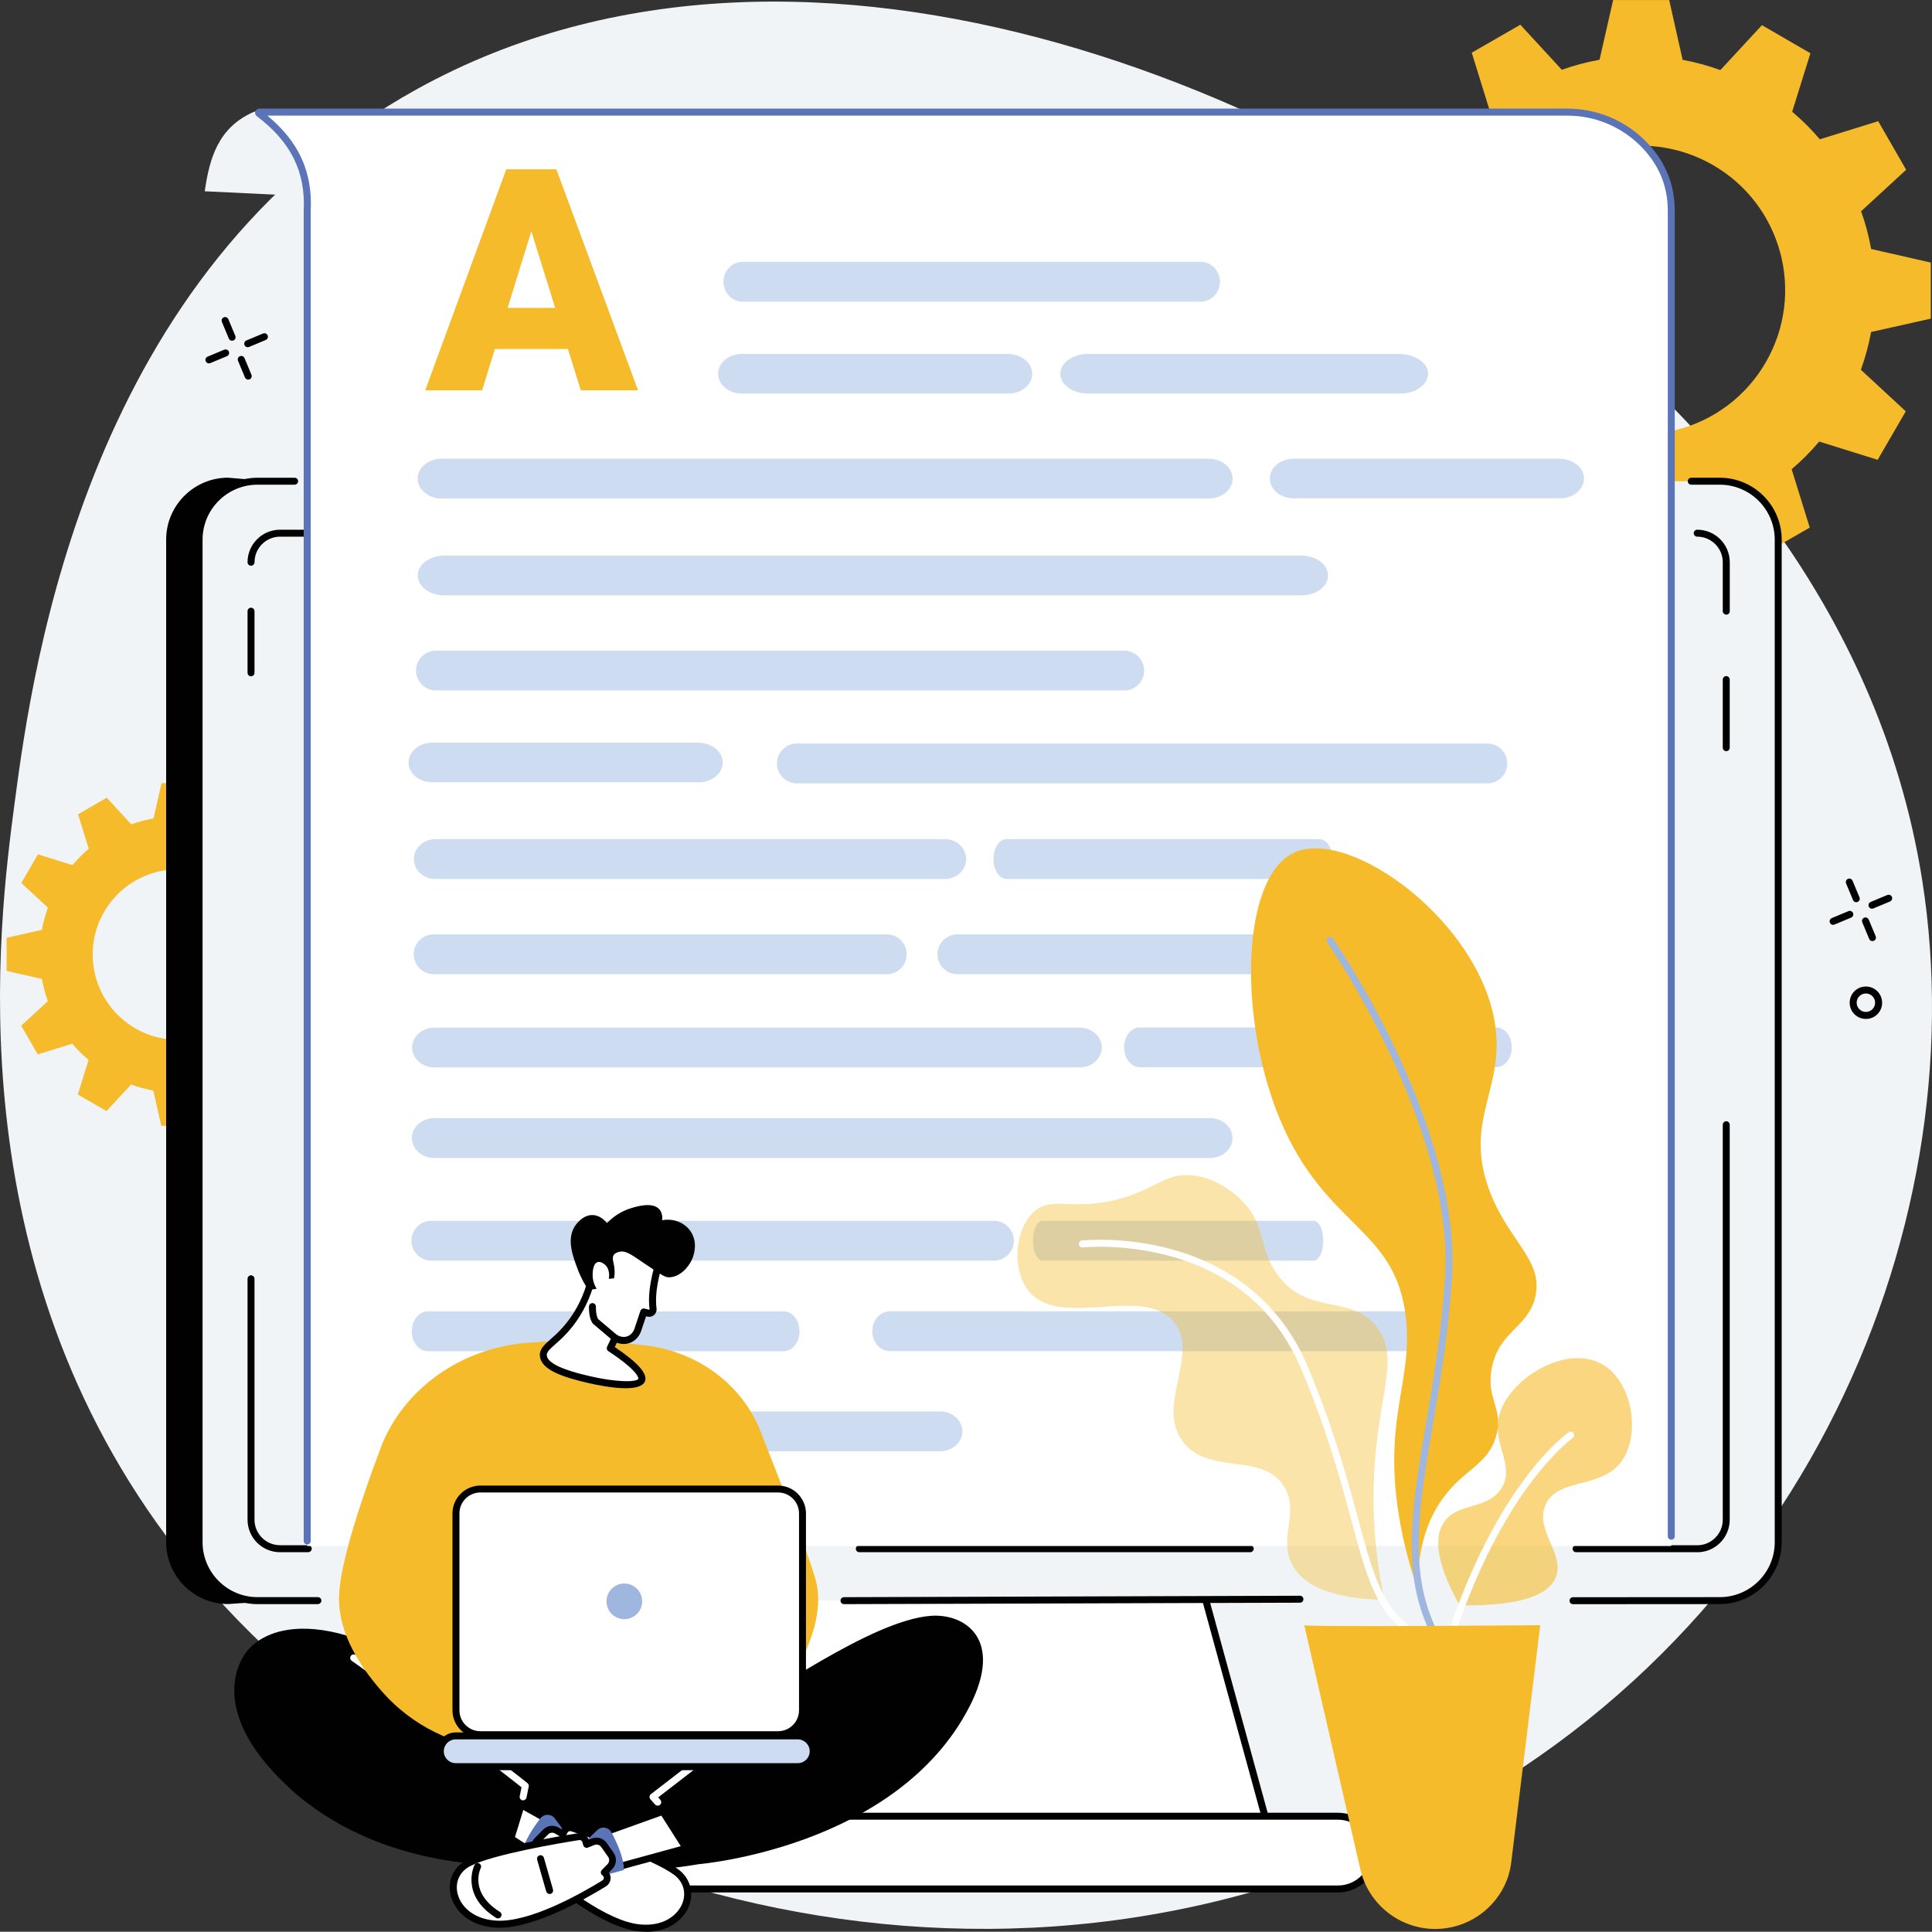 <?xml version="1.0" encoding="UTF-8"?><svg id="Layer_1" xmlns="http://www.w3.org/2000/svg" width="400px" viewBox="0 0 400 399.95"><rect x="0" y="0" width="400" height="399.95" fill="#333333" stroke="none"/><defs><style>.cls-1{fill:#010101;}.cls-2{fill:#fff;}.cls-3,.cls-4,.cls-5{fill:#f5bb2a;}.cls-6{fill:#f0f4f7;}.cls-7{fill:#9fb6df;}.cls-8{fill:#cddcf1;}.cls-9{fill:#5b73b7;}.cls-4{opacity:.6;}.cls-4,.cls-5{isolation:isolate;}.cls-5{opacity:.4;}</style></defs><g id="Copywriting"><path class="cls-6" d="m86.44,18.39c81.24-44.84,190.07,1.75,246.78,53.38,16.2,14.75,55.48,51.55,64.76,110.52,11.52,73.26-26.2,162.07-112.69,200.04-94.16,41.34-199.43,2.16-248.7-61.44C-9.51,261.42-.28,191.38,3.01,166.36c3.86-29.35,15.36-110.4,83.43-147.97Z"/><g><path class="cls-1" d="m384.32,186.8c-.28,0-.55-.16-.67-.45l-1.44-3.45c-.15-.37.02-.79.39-.95.37-.15.79.03.95.39l1.44,3.45c.15.37-.02.79-.39.95-.09.03-.18.05-.28.05h0Z"/><path class="cls-1" d="m387.67,194.85c-.28,0-.55-.16-.67-.45l-1.44-3.45c-.15-.37.02-.79.39-.95.37-.15.79.03.95.39l1.44,3.45c.15.37-.02.79-.39.95-.09.03-.18.05-.28.05h0Z"/><path class="cls-1" d="m379.53,191.48c-.28,0-.55-.16-.67-.45-.15-.37.02-.79.39-.95l3.45-1.44c.37-.15.79.03.95.39.15.37-.02.79-.39.95l-3.45,1.44c-.09.03-.18.05-.28.05h0Z"/><path class="cls-1" d="m387.58,188.14c-.28,0-.55-.16-.67-.45-.15-.37.02-.79.39-.95l3.45-1.44c.37-.15.79.03.95.39.15.37-.02.79-.39.95l-3.45,1.44c-.09.03-.18.05-.28.05h0Z"/></g><g><path class="cls-1" d="m48.05,70.55c-.28,0-.55-.16-.67-.45l-1.44-3.45c-.15-.37.02-.79.39-.95s.79.03.95.39l1.44,3.45c.15.37-.02.79-.39.95-.09.03-.18.05-.28.05h0Z"/><path class="cls-1" d="m51.39,78.6c-.28,0-.55-.16-.67-.45l-1.44-3.45c-.15-.37.02-.79.39-.95s.79.03.95.39l1.44,3.45c.15.37-.02.79-.39.95-.09.03-.18.05-.28.05h0Z"/><path class="cls-1" d="m43.26,75.24c-.28,0-.55-.16-.67-.45-.15-.37.02-.79.39-.95l3.45-1.44c.37-.15.79.03.95.39.15.37-.02.79-.39.95l-3.45,1.44c-.09.03-.18.05-.28.05h0Z"/><path class="cls-1" d="m51.29,71.89c-.28,0-.55-.16-.67-.45-.15-.37.02-.79.39-.95l3.45-1.44c.37-.15.79.02.95.39s-.02.79-.39.95l-3.45,1.44c-.09.03-.18.05-.28.05h0Z"/></g><path class="cls-3" d="m294.14,43.6c-.93,2.56-1.64,5.17-2.12,7.81l-12.36,2.77v11.61l12.35,2.81c.47,2.65,1.17,5.27,2.08,7.81l-9.33,8.59,5.79,10.06,12.09-3.75c1.72,2.04,3.64,3.95,5.72,5.71l-3.78,12.1,10.04,5.82,8.61-9.3c2.56.93,5.17,1.64,7.81,2.12l2.77,12.36h11.61l2.81-12.35c2.65-.47,5.27-1.17,7.81-2.08l8.59,9.33,10.06-5.79-3.75-12.09c2.04-1.72,3.95-3.64,5.71-5.72l12.1,3.78,5.82-10.04-9.3-8.61c.93-2.56,1.64-5.17,2.12-7.81l12.36-2.77v-11.61l-12.35-2.81c-.47-2.65-1.17-5.27-2.08-7.81l9.33-8.59-5.79-10.06-12.09,3.75c-1.72-2.04-3.64-3.95-5.72-5.71l3.78-12.1-10.04-5.82-8.61,9.3c-2.56-.93-5.17-1.64-7.81-2.12l-2.78-12.38h-11.61l-2.81,12.36c-2.65.47-5.27,1.17-7.81,2.08l-8.59-9.33-10.06,5.79,3.75,12.09c-2.04,1.72-3.95,3.64-5.71,5.72l-12.1-3.78-5.82,10.04,9.3,8.61h0Zm19.71,1.49c8.27-14.29,26.55-19.16,40.83-10.9,14.29,8.27,19.16,26.55,10.9,40.83-8.27,14.29-26.55,19.16-40.83,10.9-14.29-8.27-19.16-26.55-10.9-40.83Z"/><path class="cls-3" d="m9.92,187.91c-.55,1.51-.96,3.06-1.25,4.61l-7.3,1.64v6.86l7.3,1.65c.28,1.57.7,3.11,1.23,4.61l-5.51,5.08,3.43,5.94,7.14-2.21c1.02,1.2,2.15,2.33,3.38,3.37l-2.23,7.15,5.94,3.43,5.09-5.5c1.51.55,3.06.96,4.61,1.25l1.64,7.3h6.86l1.65-7.3c1.57-.28,3.11-.7,4.61-1.23l5.08,5.51,5.94-3.43-2.21-7.14c1.2-1.02,2.33-2.15,3.37-3.38l7.15,2.23,3.43-5.94-5.5-5.09c.55-1.51.96-3.06,1.25-4.61l7.3-1.64v-6.86l-7.3-1.65c-.28-1.57-.7-3.11-1.23-4.61l5.51-5.08-3.43-5.94-7.14,2.21c-1.02-1.2-2.15-2.33-3.38-3.37l2.23-7.15-5.94-3.43-5.09,5.5c-1.51-.55-3.06-.96-4.61-1.25l-1.64-7.3h-6.86l-1.65,7.3c-1.57.28-3.11.7-4.61,1.23l-5.08-5.51-5.94,3.43,2.21,7.14c-1.2,1.02-2.33,2.15-3.37,3.38l-7.15-2.23-3.43,5.94,5.5,5.09h0Zm11.64.88c4.88-8.43,15.68-11.32,24.11-6.44,8.43,4.88,11.32,15.68,6.44,24.11s-15.68,11.32-24.11,6.44c-8.43-4.88-11.32-15.68-6.44-24.11Z"/><g><g><g><path class="cls-1" d="m231.12,114.67l-183.9-15.77c-7.07,0-12.82,5.75-12.82,12.82v207.56c0,7.07,5.75,12.82,12.82,12.82l107.44-7.28-13.8,50.34-14.6.11c-4.55,0-8.25,3.7-8.25,8.25s3.7,8.25,8.25,8.25l122.22-5.83c4.55,0-3.97-53.86-3.97-53.86,0,0-6.33-217.44-13.4-217.44Z"/><g><polygon class="cls-2" points="242.6 305.59 166.78 305.59 145.27 384.1 264.11 384.1 242.6 305.59"/><path class="cls-1" d="m264.11,384.82h-118.84c-.22,0-.44-.1-.58-.28s-.18-.41-.12-.63l21.51-78.51c.09-.31.37-.53.7-.53h75.82c.33,0,.61.22.7.53l21.51,78.51c.06.22.02.45-.12.63-.14.18-.35.28-.58.28h0Zm-117.89-1.45h116.94l-21.11-77.07h-74.72l-21.11,77.07h0Z"/></g><rect class="cls-6" x="41.22" y="99.64" width="326.94" height="231.76" rx="12.1" ry="12.1"/><g><path class="cls-2" d="m277.02,376.02h-144.65c-4.16,0-7.53,3.37-7.53,7.53s3.37,7.53,7.53,7.53h144.65c4.16,0,7.53-3.37,7.53-7.53s-3.37-7.53-7.53-7.53Z"/><path class="cls-1" d="m277.02,391.81h-144.65c-4.55,0-8.25-3.7-8.25-8.25s3.7-8.25,8.25-8.25h144.65c4.55,0,8.25,3.7,8.25,8.25s-3.7,8.25-8.25,8.25Zm-144.65-15.06c-3.75,0-6.81,3.06-6.81,6.81s3.06,6.81,6.81,6.81h144.65c3.75,0,6.81-3.06,6.81-6.81s-3.06-6.81-6.81-6.81h-144.65Z"/></g><path class="cls-1" d="m65.82,332.12h-12.5c-7.07,0-12.82-5.75-12.82-12.82V111.73c0-7.07,5.75-12.82,12.82-12.82h7.68c.4,0,.72.33.72.72s-.33.72-.72.72h-7.68c-6.27,0-11.38,5.1-11.38,11.38v207.56c0,6.27,5.1,11.38,11.38,11.38h12.5c.4,0,.72.33.72.72s-.33.72-.72.72h0Z"/><path class="cls-1" d="m325.67,332.13c-.4,0-.72-.33-.72-.72s.33-.72.72-.72l30.39-.02c6.27,0,11.38-5.1,11.38-11.38V111.73c0-6.27-5.1-11.38-11.38-11.38h-5.9c-.4,0-.72-.33-.72-.72s.33-.72.72-.72h5.9c7.07,0,12.82,5.75,12.82,12.82v207.56c0,7.07-5.75,12.82-12.82,12.82l-30.39.02Z"/><path class="cls-1" d="m174.74,332.12c-.4,0-.72-.32-.72-.72s.32-.72.72-.72l94.4-.3h0c.4,0,.72.32.72.72s-.32.72-.72.72l-94.4.3h0Z"/></g><g><path class="cls-1" d="m351.39,321.37h-25.08c-.4,0-.72-.33-.72-.72s.33-.72.72-.72h25.08c2.92,0,5.29-2.38,5.29-5.29v-81.78c0-.4.33-.72.72-.72s.72.33.72.72v81.78c0,3.72-3.02,6.74-6.74,6.74Z"/><path class="cls-1" d="m258.85,321.37h-80.94c-.4,0-.72-.33-.72-.72s.33-.72.72-.72h80.94c.4,0,.72.33.72.72s-.33.72-.72.72Z"/><path class="cls-1" d="m63.83,321.37h-5.84c-3.72,0-6.74-3.02-6.74-6.74v-49.87c0-.4.33-.72.72-.72s.72.33.72.72v49.87c0,2.92,2.38,5.29,5.29,5.29h5.84c.4,0,.72.33.72.72s-.33.72-.72.72Z"/><path class="cls-1" d="m51.97,140.02c-.4,0-.72-.33-.72-.72v-12.76c0-.4.33-.72.72-.72s.72.33.72.72v12.76c0,.4-.33.72-.72.72Z"/><path class="cls-1" d="m51.97,117.13c-.4,0-.72-.33-.72-.72,0-3.72,3.02-6.74,6.74-6.74h17.45c.4,0,.72.33.72.72s-.33.72-.72.72h-17.45c-2.92,0-5.29,2.38-5.29,5.29,0,.4-.33.72-.72.72h0Z"/><path class="cls-1" d="m357.4,127.25c-.4,0-.72-.33-.72-.72v-10.13c0-2.92-2.38-5.29-5.29-5.29-.4,0-.72-.33-.72-.72s.33-.72.72-.72c3.72,0,6.74,3.02,6.74,6.74v10.13c0,.4-.33.72-.72.72h0Z"/><path class="cls-1" d="m357.4,155.52c-.4,0-.72-.33-.72-.72v-14.1c0-.4.33-.72.72-.72s.72.33.72.72v14.1c0,.4-.33.72-.72.72Z"/></g></g><g><path class="cls-6" d="m52.44,23.21c-7.27,3.22-9.07,9.57-10.05,16.39l30.12,1.45c-4.12-7.85-11.82-15.39-18.95-17.88-.36-.13-.77-.11-1.12.04Z"/><path class="cls-2" d="m339.97,29.53c-4.14-4.04-9.69-6.31-15.47-6.31H53.68c-.14,0-.2.17-.09.26,6.37,4.78,10.48,10.95,10.01,20.15v276.46h282.41V43.62c0-5.38-1.97-10.12-6.04-14.1Z"/><g><path class="cls-8" d="m90.26,142.95h142.51c2.28,0,4.12-1.85,4.12-4.12s-1.85-4.12-4.12-4.12H90.26c-2.28,0-4.12,1.85-4.12,4.12s1.85,4.12,4.12,4.12Z"/><path class="cls-8" d="m164.98,162.18h142.96c2.28,0,4.12-1.85,4.12-4.12s-1.85-4.12-4.12-4.12h-142.96c-2.28,0-4.12,1.85-4.12,4.12s1.85,4.12,4.12,4.12h0Z"/><path class="cls-8" d="m90.1,181.98h105.52c2.44,0,4.41-1.85,4.41-4.12s-1.98-4.12-4.41-4.12h-105.52c-2.44,0-4.41,1.85-4.41,4.12s1.98,4.12,4.41,4.12Z"/><path class="cls-8" d="m153.75,62.45h94.85c2.19,0,3.97-1.85,3.97-4.12s-1.77-4.12-3.97-4.12h-94.85c-2.19,0-3.97,1.85-3.97,4.12s1.77,4.12,3.97,4.12Z"/><path class="cls-8" d="m208.39,181.98h64.78c1.5,0,2.71-1.85,2.71-4.12s-1.21-4.12-2.71-4.12h-64.78c-1.5,0-2.71,1.85-2.71,4.12s1.21,4.12,2.71,4.12Z"/><path class="cls-8" d="m89.78,201.69h93.83c2.28,0,4.12-1.85,4.12-4.12s-1.85-4.12-4.12-4.12h-93.83c-2.28,0-4.12,1.85-4.12,4.12s1.85,4.12,4.12,4.12Z"/><path class="cls-8" d="m235.98,220.96h73.78c1.79,0,3.24-1.85,3.24-4.12s-1.45-4.12-3.24-4.12h-73.78c-1.79,0-3.24,1.85-3.24,4.12s1.45,4.12,3.24,4.12Z"/><path class="cls-8" d="m89.87,300.47h104.78c2.55,0,4.6-1.85,4.6-4.12s-2.07-4.12-4.6-4.12h-104.78c-2.55,0-4.6,1.85-4.6,4.12s2.07,4.12,4.6,4.12Z"/><path class="cls-8" d="m88.51,279.75h73.78c1.79,0,3.24-1.85,3.24-4.12s-1.45-4.12-3.24-4.12h-73.78c-1.79,0-3.24,1.85-3.24,4.12s1.45,4.12,3.24,4.12Z"/><path class="cls-8" d="m198.21,201.69h93.83c2.28,0,4.12-1.85,4.12-4.12s-1.85-4.12-4.12-4.12h-93.83c-2.28,0-4.12,1.85-4.12,4.12s1.85,4.12,4.12,4.12Z"/><path class="cls-8" d="m89.93,221h133.59c2.54,0,4.6-1.85,4.6-4.12s-2.06-4.12-4.6-4.12H89.93c-2.54,0-4.6,1.85-4.6,4.12s2.06,4.12,4.6,4.12Z"/><path class="cls-8" d="m89.9,239.74h160.65c2.56,0,4.62-1.85,4.62-4.12s-2.07-4.12-4.62-4.12H89.9c-2.56,0-4.62,1.85-4.62,4.12s2.07,4.12,4.62,4.12Z"/><path class="cls-8" d="m89.3,261h116.49c2.28,0,4.12-1.85,4.12-4.12s-1.85-4.12-4.12-4.12h-116.49c-2.28,0-4.12,1.85-4.12,4.12s1.85,4.12,4.12,4.12Z"/><path class="cls-8" d="m215.84,261h56.14c1.1,0,1.99-1.85,1.99-4.12s-.89-4.12-1.99-4.12h-56.14c-1.1,0-1.99,1.85-1.99,4.12s.89,4.12,1.99,4.12h0Z"/><path class="cls-8" d="m184.22,279.74h111.18c2.01,0,3.62-1.85,3.62-4.12s-1.62-4.12-3.62-4.12h-111.18c-2.01,0-3.62,1.85-3.62,4.12s1.62,4.12,3.62,4.12Z"/><path class="cls-8" d="m92.01,123.27h177.42c3.06,0,5.52-1.85,5.52-4.12s-2.47-4.12-5.52-4.12H92.01c-3.06,0-5.52,1.85-5.52,4.12s2.47,4.12,5.52,4.12Z"/><path class="cls-8" d="m91.43,103.21h158.82c2.73,0,4.95-1.85,4.95-4.12s-2.21-4.12-4.95-4.12H91.43c-2.73,0-4.95,1.85-4.95,4.12s2.21,4.12,4.95,4.12Z"/><path class="cls-8" d="m208.64,73.28h-55.05c-2.71,0-4.91,1.83-4.91,4.1s2.19,4.1,4.91,4.1h55.18c2.82,0,5.09-1.94,4.94-4.33-.15-2.19-2.44-3.86-5.07-3.86Z"/><path class="cls-8" d="m322.87,94.97h-55.05c-2.71,0-4.91,1.83-4.91,4.1s2.19,4.1,4.91,4.1h55.18c2.82,0,5.09-1.94,4.94-4.33-.15-2.19-2.44-3.86-5.07-3.86h0Z"/><path class="cls-8" d="m144.55,153.76h-55.05c-2.71,0-4.91,1.83-4.91,4.1s2.19,4.1,4.91,4.1h55.18c2.82,0,5.09-1.94,4.94-4.33-.15-2.19-2.44-3.86-5.07-3.86h0Z"/><path class="cls-8" d="m289.71,73.28h-64.43c-3.18,0-5.75,1.83-5.75,4.1s2.57,4.1,5.75,4.1h64.59c3.3,0,5.96-1.94,5.78-4.33-.17-2.19-2.85-3.86-5.93-3.86h0Z"/></g><path class="cls-3" d="m117.58,72.26h-15.12l-2.64,8.55h-11.78l16.78-45.76h10.37l16.91,45.76h-11.85l-2.67-8.55h0Zm-12.48-8.52h9.84l-4.93-15.87s-4.91,15.87-4.91,15.87Z"/><path class="cls-9" d="m63.6,319.77c-.4,0-.72-.33-.72-.72V43.62c.41-8.06-2.68-14.27-9.72-19.57-.3-.22-.42-.61-.3-.97.12-.35.45-.59.82-.59h270.82c6.01,0,11.69,2.31,15.98,6.51,4.16,4.06,6.26,8.98,6.26,14.61v274.45c0,.4-.33.72-.72.72s-.72-.33-.72-.72V43.62c0-5.23-1.96-9.8-5.83-13.58-4.03-3.93-9.35-6.1-14.97-6.1H55.35c6.53,5.39,9.39,11.69,8.98,19.72v275.38c0,.4-.32.72-.72.72Z"/></g></g><g><g><path class="cls-1" d="m59.9,370.16c-18.5-17.06-8.92-28.06-8.92-28.06,0,0,8.26-13.39,37.27,4.11,29,17.5,57.08,11,63.43,8.37s28.54-19.12,41.03-20.04c6.95-.52,15.28,4.72,7.98,18.86-15.1,29.23-56.13,32.57-56.13,32.57,0,0-19.89,3.73-40.32.12,0,0-25.84,1.13-44.35-15.93h0Z"/><g><g><polygon class="cls-2" points="107.91 373.66 114.46 377.32 111.19 384.12 105.77 380.65 107.91 373.66"/><path class="cls-1" d="m111.19,384.85c-.14,0-.28-.04-.39-.11l-5.42-3.47c-.28-.17-.4-.51-.3-.82l2.14-6.99c.06-.21.22-.38.42-.46s.43-.07.62.04l6.55,3.67c.34.19.46.6.3.95l-3.27,6.8c-.09.19-.26.33-.46.38-.07.02-.13.03-.2.03v-.02Zm-4.57-4.51l4.28,2.74,2.62-5.45-5.18-2.9s-1.72,5.61-1.72,5.61Z"/></g><path class="cls-9" d="m111.89,376.46c.76-.98,2.24-.96,2.98.03l3.18,4.31-4.29,5.53-5.69-2.62c.39-2.45,2.38-5.4,3.83-7.26h0Z"/><g><path class="cls-2" d="m111.23,381.05l1.74-1.76c.63-.64,1.6-.76,2.37-.29l1.23.75.27-.58c.28-.62,1-.93,1.64-.71,3.96,1.33,17.13,5.86,21.53,9.12,5.21,3.86,1.51,12.44-7.57,11.57-7.19-.7-17.03-8.72-20.81-12.02-.74-.65-.55-1.85.34-2.25h0l-.96-1.39c-.52-.76-.44-1.79.22-2.44h0Z"/><path class="cls-1" d="m133.74,399.94c-.45,0-.9-.03-1.38-.07-7.38-.71-17.3-8.77-21.21-12.19-.53-.46-.79-1.17-.68-1.87.06-.41.25-.79.52-1.08l-.56-.81c-.73-1.05-.6-2.46.29-3.36l1.74-1.76c.86-.88,2.2-1.04,3.25-.4l.55.34c.48-.85,1.51-1.26,2.45-.94,3.96,1.33,17.24,5.9,21.73,9.23,2.42,1.79,3.29,4.75,2.22,7.55-.99,2.58-3.89,5.39-8.91,5.39h-.02Zm-19.41-20.5c-.31,0-.62.12-.85.36l-1.74,1.76c-.4.41-.46,1.05-.13,1.52l.96,1.39c.12.17.16.4.1.6-.05.21-.2.38-.39.46-.31.14-.38.39-.4.49s-.03.36.21.56c3.81,3.34,13.44,11.18,20.4,11.85,5.06.49,7.9-2.07,8.8-4.4.84-2.2.18-4.45-1.73-5.87-4.32-3.2-17.42-7.71-21.33-9.02-.3-.1-.63.04-.76.33l-.27.58c-.09.19-.25.33-.45.39s-.41.03-.59-.08l-1.23-.75c-.2-.12-.4-.17-.62-.17h-.02Zm-3.11,1.61h0Z"/></g><path class="cls-1" d="m122.52,391.15c-.1,0-.21-.03-.31-.07-.36-.17-.52-.6-.34-.96l2.94-6.19c.17-.36.6-.52.96-.34s.52.6.34.96l-2.94,6.19c-.12.26-.39.41-.65.41h0Z"/></g><path class="cls-2" d="m136.16,373.84c-.2,0-.4-.09-.54-.24l-.96-1.09c-.13-.15-.2-.34-.18-.55.02-.2.12-.38.28-.5l30.59-23.61c.32-.24.77-.19,1.02.13.24.32.19.77-.13,1.02l-29.97,23.13.45.51c.27.3.23.76-.06,1.02-.14.12-.31.18-.48.18h0Z"/><g><g><polygon class="cls-2" points="137.21 375.03 123.9 379.8 126.01 387.05 142.08 382.66 137.21 375.03"/><path class="cls-1" d="m126.01,387.77c-.31,0-.6-.21-.7-.52l-2.11-7.25c-.1-.37.09-.75.45-.89l13.31-4.78c.32-.11.67,0,.85.29l4.86,7.64c.12.19.15.43.07.65-.09.22-.27.38-.48.44l-16.08,4.38c-.06.02-.13.03-.19.03h0Zm-1.22-7.5l1.72,5.9,14.44-3.94-4.03-6.33-12.13,4.35h0Z"/></g><path class="cls-9" d="m126.58,379.37c-.59-1.09-2.05-1.33-2.93-.46l-3.85,3.73,3.33,6.16,6.04-1.64c.02-2.49-1.46-5.71-2.58-7.8h0Z"/><g><path class="cls-2" d="m126.47,384.01l-1.42-2.02c-.52-.72-1.45-1.01-2.28-.68l-1.34.53-.16-.61c-.18-.66-.83-1.08-1.51-.97-4.12.65-17.86,2.96-22.74,5.45-5.77,2.95-3.54,12.02,5.57,12.66,7.21.5,18.24-5.8,22.5-8.43.83-.52.85-1.73.03-2.27h0l1.18-1.21c.65-.66.73-1.7.2-2.45l-.03.02Z"/><path class="cls-1" d="m103.41,399.12c-.3,0-.59,0-.88-.03-5.88-.4-8.67-3.99-9.28-6.94-.6-2.93.75-5.71,3.43-7.07,4.97-2.54,18.82-4.87,22.95-5.52.98-.15,1.93.41,2.26,1.33l.59-.24c1.14-.46,2.44-.07,3.14.93l1.42,2.02c.73,1.04.62,2.46-.27,3.37l-.69.71c.22.34.34.74.34,1.15,0,.71-.38,1.36-.98,1.73-4.26,2.63-14.69,8.56-22.06,8.56h0Zm16.56-18.15h-.09c-4.07.65-17.74,2.94-22.52,5.38-2.12,1.08-3.14,3.19-2.67,5.5.5,2.45,2.88,5.44,7.96,5.79,6.98.48,17.76-5.66,22.07-8.32.26-.16.29-.41.29-.52s-.03-.36-.28-.53c-.18-.12-.3-.31-.33-.52s.04-.43.2-.59l1.18-1.2c.4-.41.46-1.06.12-1.53l-1.42-2.02c-.32-.46-.9-.63-1.42-.42l-1.34.53c-.19.08-.4.07-.59-.03-.18-.09-.32-.26-.38-.46l-.16-.61c-.08-.28-.32-.46-.59-.46h-.02Z"/></g><path class="cls-1" d="m113.79,392.13c-.32,0-.6-.21-.7-.52l-1.88-6.58c-.11-.39.11-.78.5-.9.38-.11.78.11.9.5l1.88,6.58c.11.39-.11.78-.5.9-.07.02-.13.03-.2.03Z"/><path class="cls-1" d="m103.1,397.19c-.13,0-.27-.03-.38-.11-7.54-4.72-4.52-10.9-4.48-10.96.18-.35.62-.5.97-.32.35.18.5.61.32.97-.11.22-2.42,5.08,3.97,9.07.34.22.44.65.23,1-.14.22-.37.34-.61.34h-.02Z"/></g><path class="cls-2" d="m108.32,372.75c-.05,0-.09,0-.15-.02-.39-.08-.65-.46-.57-.85l.37-1.84c-1.6-1.27-8.68-6.87-19.77-15.02-12.59-9.26-15.35-11.15-15.38-11.17-.33-.22-.41-.67-.19-1.01.22-.33.67-.41,1.01-.19.03.02,2.79,1.92,15.41,11.2,12.63,9.29,20.09,15.27,20.16,15.33.21.17.31.44.26.71l-.46,2.27c-.07.34-.37.58-.71.58h0Z"/></g><g><path class="cls-3" d="m168.36,328.03c-.96-4.26-7.02-19.96-11.6-31.51-3.66-9.23-12.49-15.89-23-17.22-7.83-1-16.32-1.2-24.48-.55-13.61,1.08-25.29,9.4-29.79,21.34-4.05,10.76-8.47,23.96-8.57,30.65-.1,7.13,4.2,13.93,8.9,19.22,5.93,6.67,14.38,10.83,23.51,11.67,13.05,1.2,33.4,2.42,42.64-.6,14.17-4.63,24.71-22.68,22.4-32.98h0Z"/><path class="cls-3" d="m127.7,363.64c-8.03,0-16.88-.6-24.45-1.31-9.41-.87-17.93-5.1-23.98-11.91-6.12-6.88-9.17-13.51-9.08-19.71.1-6.91,4.74-20.61,8.61-30.89,4.58-12.15,16.51-20.71,30.41-21.81,8.18-.65,16.7-.45,24.62.56,10.77,1.37,19.81,8.14,23.59,17.68,4.78,12.08,10.69,27.38,11.64,31.63,2.39,10.72-8.27,29.05-22.88,33.82-4.36,1.43-11.07,1.94-18.48,1.94h0Zm-8.9-84.55c-3.18,0-6.35.12-9.48.37-13.34,1.05-24.79,9.24-29.17,20.88-5.5,14.59-8.44,25.09-8.53,30.4-.09,5.83,2.85,12.13,8.71,18.73,5.81,6.53,13.98,10.59,23.04,11.44,11.82,1.09,33.03,2.48,42.35-.57,13.71-4.48,24.14-22.19,21.92-32.13-.93-4.16-6.81-19.37-11.57-31.41-3.58-9.04-12.17-15.46-22.43-16.77-4.8-.61-9.82-.92-14.85-.92h0Z"/></g><g><g><rect class="cls-2" x="94.41" y="308.28" width="71.76" height="50.88" rx="5.06" ry="5.06"/><path class="cls-1" d="m161.09,359.88h-61.63c-3.19,0-5.78-2.6-5.78-5.78v-40.75c0-3.19,2.6-5.78,5.78-5.78h61.63c3.19,0,5.78,2.6,5.78,5.78v40.75c0,3.19-2.6,5.78-5.78,5.78Zm-61.63-50.88c-2.39,0-4.34,1.94-4.34,4.34v40.75c0,2.39,1.94,4.34,4.34,4.34h61.63c2.39,0,4.34-1.94,4.34-4.34v-40.75c0-2.39-1.94-4.34-4.34-4.34h-61.63Z"/></g><g><path class="cls-8" d="m165.18,359.4h-70.84c-1.76,0-3.18,1.43-3.18,3.18s1.43,3.18,3.18,3.18h70.84c1.76,0,3.18-1.43,3.18-3.18s-1.43-3.18-3.18-3.18Z"/><path class="cls-1" d="m165.18,366.5h-70.84c-2.16,0-3.91-1.76-3.91-3.91s1.76-3.91,3.91-3.91h70.84c2.16,0,3.91,1.76,3.91,3.91s-1.76,3.91-3.91,3.91Zm-70.84-6.38c-1.36,0-2.46,1.1-2.46,2.46s1.1,2.46,2.46,2.46h70.84c1.36,0,2.46-1.1,2.46-2.46s-1.1-2.46-2.46-2.46h-70.84Z"/></g><path class="cls-7" d="m132.95,331.54c0,2.04-1.65,3.69-3.69,3.69s-3.69-1.65-3.69-3.69,1.65-3.69,3.69-3.69,3.69,1.65,3.69,3.69Z"/></g><g><g><path class="cls-2" d="m136.82,260.16c.05-.2-3.72-4.2-3.72-4.2l-6.86.54c-4.1-.18-4.52,7.71-4.52,7.71,0,0,.29.85.43,1.86-.78,2.56-2.21,5.95-4.99,9.1-2.66,3.02-4.83,3.86-4.66,5.53.27,2.78,6.56,4.24,9.42,4.91,3.01.7,10.22,1.96,10.94.08.15-.4.43-2-6.51-6.55l1.02-2.13s.03.02.03.03c1.87,1.11,3.98.3,4.66-1.76l1.21-3.63.92.23c.56.14,1.08-.33,1.01-.9-.58-4.3,1.23-9.35,1.6-10.83h0Z"/><path class="cls-1" d="m129.54,287.42c-2.65,0-5.94-.66-7.78-1.09-5.02-1.17-9.71-2.65-9.98-5.55-.14-1.41.85-2.3,2.22-3.51.74-.65,1.65-1.47,2.62-2.57,2.13-2.43,3.75-5.34,4.79-8.67-.14-.85-.38-1.57-.38-1.57-.03-.09-.04-.18-.03-.27.02-.34.5-8.4,5.09-8.4h.14l6.82-.54c.22-.02.43.07.59.22,4.04,4.29,4,4.41,3.89,4.87-.06.24-.15.57-.28.97-.58,1.98-1.78,6.11-1.32,9.59.07.51-.12,1.01-.5,1.35-.38.34-.9.46-1.4.34l-.27-.07-1,2.99c-.4,1.2-1.26,2.12-2.34,2.52-.87.33-1.82.3-2.71-.04l-.43.9c4.79,3.22,6.84,5.52,6.26,7.07-.42,1.09-2.03,1.46-3.99,1.46h0Zm-7.09-23.3c.09.3.3,1.02.42,1.84.02.1,0,.22-.03.32-1.1,3.6-2.83,6.75-5.14,9.36-1.02,1.16-1.98,2.01-2.75,2.69-1.22,1.08-1.81,1.64-1.74,2.3.22,2.26,6.51,3.73,8.87,4.28,5.41,1.27,9.79,1.32,10.09.52,0-.02.2-1.46-6.22-5.69-.3-.2-.41-.59-.26-.92l1.02-2.13c.09-.18.25-.32.44-.38.2-.06.4-.03.58.07.74.44,1.5.53,2.18.28.69-.26,1.2-.83,1.47-1.63l1.21-3.63c.12-.36.5-.56.86-.47l.92.23s.05,0,.09-.02c.03-.03.03-.07.03-.08-.51-3.78.75-8.1,1.36-10.18.07-.23.13-.44.18-.62-.46-.57-1.87-2.13-3.23-3.58l-6.51.52h-.09c-3.06-.13-3.67,5.95-3.75,6.9h0Zm13.67-4.14h0Z"/></g><path class="cls-1" d="m127.13,264.64c.04-.21.09-.52.11-.92.12-2.02-.71-3.03-.19-3.86.28-.46.81-.59,1.11-.67,1.49-.4,2.8.77,5.62,2.64,3.5,2.32,3.89,2.62,4.72,2.62,2.1,0,4.01-1.91,4.82-3.8.22-.53,1.35-3.37-.41-5.82-1.27-1.76-3.55-2.62-5.81-2.19.05-.62.02-1.54-.56-2.23-1.37-1.63-4.69-.64-5.85-.28-1.08.32-3.07,1.09-5.04,3.1-.26-.34-1.27-1.55-2.81-1.66-2.31-.16-3.8,2.25-3.93,2.48-1.6,2.69-.28,6.15.71,8.77.71,1.88,1.57,3.32,2.19,4.24.58-.08,1.14-.15,1.72-.23-.32-.52-.86-1.57-.83-2.93,0-.44.04-2.25,1-2.58.68-.24,1.44.42,1.55.52,1.15,1,.83,2.77.8,2.93.36-.03.72-.08,1.09-.11v-.02Z"/><g><path class="cls-2" d="m122.65,270.49v.34c0,.77.15,2.19.67,2.76l4.05,3.43-4.72-6.54h0Z"/><path class="cls-1" d="m127.38,277.75c-.16,0-.33-.06-.46-.17l-4.05-3.43s-.04-.04-.07-.06c-.82-.9-.86-2.86-.86-3.24v-.34c0-.4.33-.72.72-.72s.72.33.72.72v.34c0,.94.21,1.92.46,2.25l4.01,3.39c.3.26.34.71.09,1.02-.15.17-.34.26-.55.26h0Z"/></g></g></g><path class="cls-1" d="m386.31,210.96c-.87,0-1.73-.34-2.39-1-1.3-1.32-1.28-3.45.03-4.75.64-.63,1.47-.96,2.36-.96h.03c.9,0,1.74.36,2.37,1s.97,1.48.96,2.38c0,.9-.36,1.74-1,2.37-.65.65-1.51.96-2.36.96Zm0-5.27c-.51,0-.98.2-1.34.55-.75.74-.76,1.95-.02,2.7.74.75,1.95.76,2.7.02.36-.36.57-.83.57-1.35s-.19-.99-.55-1.35c-.36-.36-.83-.57-1.35-.57h0Z"/><g><g><path class="cls-4" d="m302.21,332.39c-5.6-10.02-4.91-14.72-3.31-17.15,2.85-4.34,9.22-2.51,12.03-7.22,2.9-4.85-2.36-9.25-.4-15.46,2.31-7.35,13.8-14.28,21.16-10.11,6.3,3.56,7.96,14.3,4.21,19.85-4.16,6.16-13.32,3.47-15.9,9.21-2.38,5.28,4.16,10.28,2.07,15.16-1.2,2.8-5.39,5.9-19.85,5.71h0Z"/><path class="cls-2" d="m301.15,337.2c-.08,0-.15,0-.23-.04-.38-.13-.58-.54-.45-.92,10.28-29.7,23.73-39.3,24.3-39.7.33-.22.77-.15,1.01.18.22.33.15.77-.18,1.01-.14.09-13.66,9.78-23.76,38.98-.1.3-.39.49-.68.49h0Z"/></g><g><path class="cls-3" d="m293.51,328.93c-.06-9.35,2.62-15.05,5.08-18.53,4.48-6.33,9.46-6.99,11.17-13.11,1.62-5.78-2.17-7.53-.9-14.04,1.51-7.75,7.46-8.29,8.99-14.67,1.87-7.77-5.82-11.7-9.67-22.62-4.99-14.11,3.28-20.5,1.39-33.68-3.07-21.39-30.1-41.11-41.66-35.74-10.9,5.07-11.7,34.14-2.88,55.27,9.39,22.51,23.94,22.19,26.05,41.02,1.46,13-4.65,20.63-1.51,40.62,1.07,6.76,2.75,12.14,3.93,15.5h0Z"/><path class="cls-7" d="m296.37,337.62c-.28,0-.53-.15-.65-.42-5.62-12.27-3.34-25.71-.45-42.74,1.51-8.94,3.24-19.08,3.9-30.24,1.85-31.09-24.13-68.73-24.39-69.1-.23-.33-.15-.77.18-1.01.33-.22.77-.15,1.01.18.27.38,26.53,38.42,24.65,70.02-.67,11.24-2.39,21.41-3.92,30.4-2.85,16.77-5.09,30.03.34,41.89.16.36,0,.79-.35.96-.09.04-.2.07-.3.07h-.02Z"/></g><g><path class="cls-5" d="m286.61,331.21c-1.26-5.96-2.58-14.72-2.14-25.3.71-17.25,5.51-24.58.7-31.02-5.3-7.1-14.23-2.35-20.55-10.8-4.31-5.76-2.15-10.63-8.07-16.05-1.13-1.03-4.8-4.31-9.98-4.71-4.81-.37-6.51,2.07-12.64,4.21-11.11,3.88-16.07-.46-20.15,3.61-3.61,3.61-4.34,11.61-.89,16.02,6.5,8.31,23.68-1.37,30.14,6.51,5.51,6.73-3.98,17.5,2.04,25.01,5.43,6.76,16.31,1.95,20.76,9.03,3.41,5.4-1.36,10.73,1.79,16.38,3.3,5.88,12.36,7.01,19,7.13h0Z"/><path class="cls-2" d="m290.74,337.37c-.15,0-.31-.05-.44-.15-5.65-4.37-7.61-11.64-10.57-22.62-2.23-8.3-5.01-18.61-10.38-31.27-5.04-11.87-14.15-19.7-27.08-23.26-9.69-2.67-18.01-1.81-18.1-1.8-.4.04-.76-.24-.8-.64s.24-.76.64-.8c.35-.03,8.64-.9,18.59,1.82,9.22,2.53,21.57,8.76,28.08,24.11,5.4,12.74,8.19,23.12,10.44,31.45,2.88,10.71,4.78,17.78,10.05,21.86.32.24.37.7.13,1.02-.15.18-.35.28-.57.28h0Z"/></g><path class="cls-3" d="m270.03,336.48c.93.41,48.86,0,48.86,0l-5.98,48.92c-.16,1.33-.45,2.63-.93,3.87-2.36,6.01-8.18,10.1-14.82,10.1-7.42,0-13.86-5.13-15.52-12.36l-11.6-50.52h-.02Z"/></g></g></svg>
